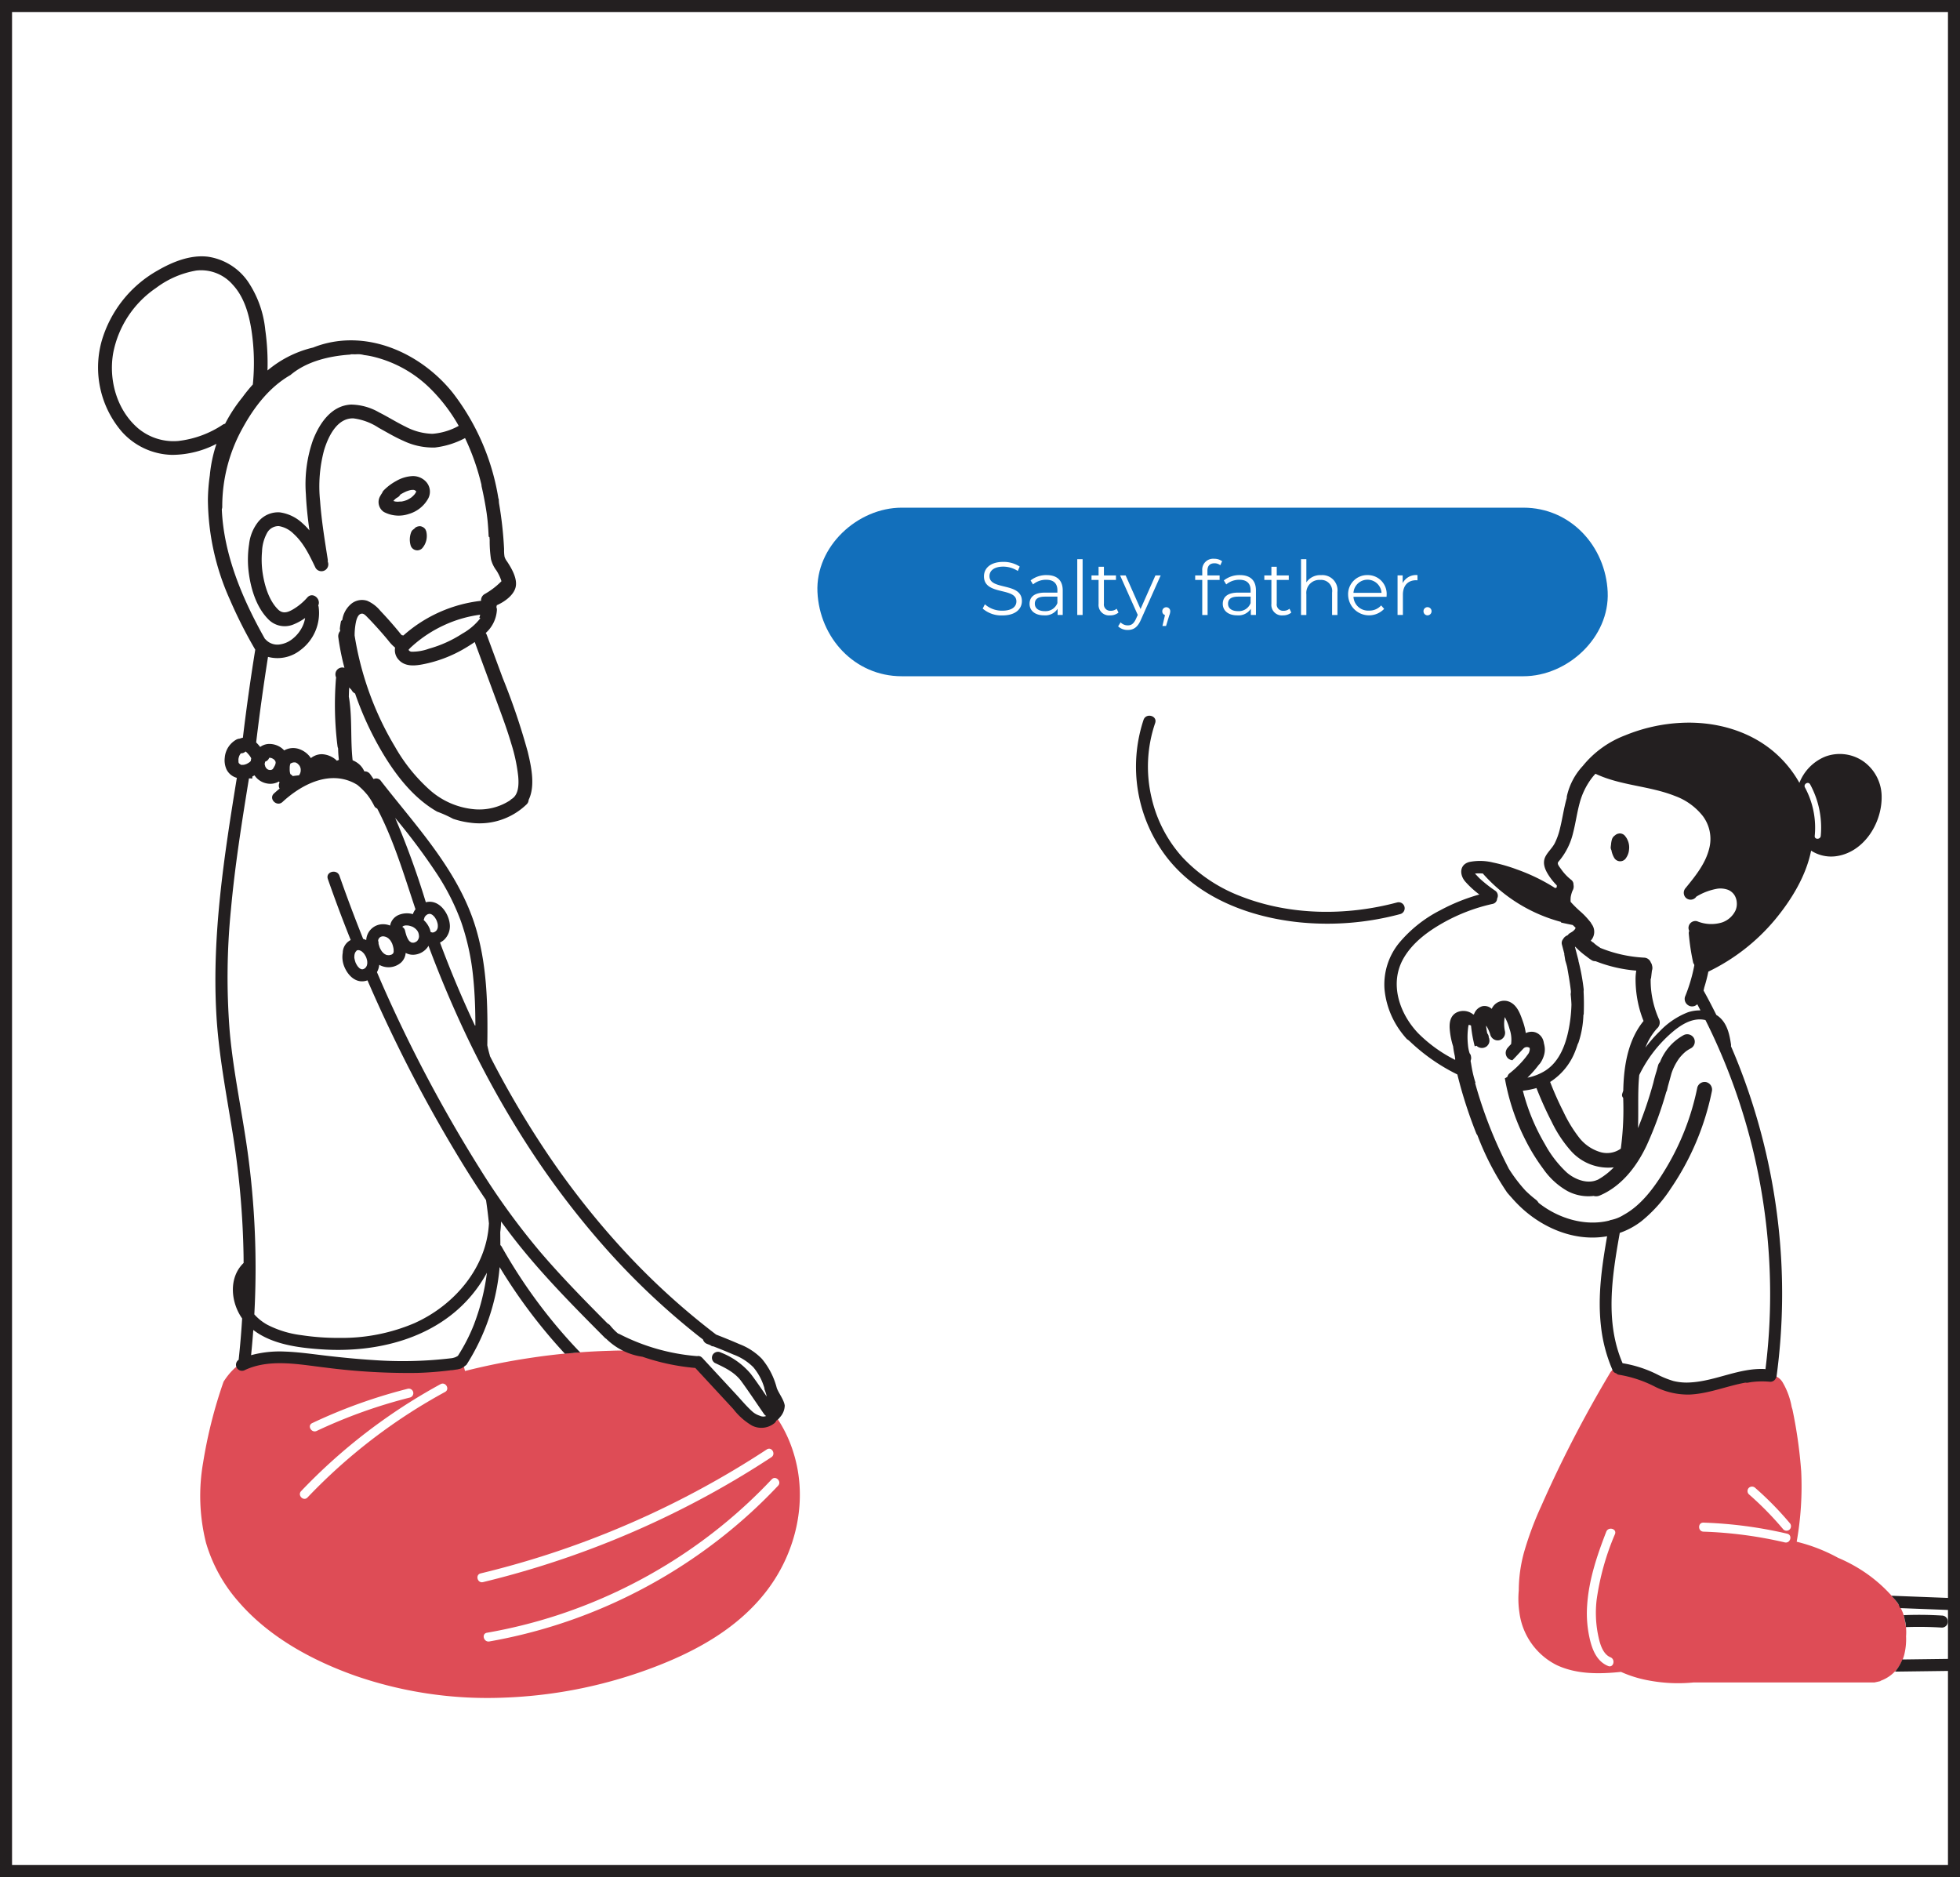<svg xmlns="http://www.w3.org/2000/svg" width="400" height="383.051" viewBox="0 0 400 383.051">
  <rect x="0" y="0" width="400" height="383.051" fill="#333333" stroke="none"/>
  <g id="Group_3517" data-name="Group 3517" transform="translate(-2169.742 -58.982)">
    <rect id="Rectangle_4949" data-name="Rectangle 4949" width="397.543" height="380.594" transform="translate(2171.534 60.214)" fill="#fff"/>
    <path id="Path_4254" data-name="Path 4254" d="M2303.023,515.816a94.638,94.638,0,0,0-26.819,16.809c-.887.791.42,2.09,1.3,1.3a92.019,92.019,0,0,1,26.006-16.335C2304.593,517.146,2304.119,515.362,2303.023,515.816Z" transform="translate(-40.959 -176.22)" fill="#fff"/>
    <g id="Group_3489" data-name="Group 3489" transform="translate(2189.787 111.298)">
      <path id="Path_4255" data-name="Path 4255" d="M2357.371,528.635a27.007,27.007,0,0,0-7.813-12.25c-.444-.39-.9-.76-1.367-1.12a27.521,27.521,0,0,0,1.948,2.041c.642.587,1.352,1.1,1.941,1.744.6.66,1.218,1.615.668,2.5-.619,1-2.151,1.039-3.169.853a5.892,5.892,0,0,1-3.049-1.855,37.887,37.887,0,0,1-2.794-3.3c-1.82-2.363-3.457-4.872-5.444-7.1a1.106,1.106,0,0,1-.1-.138c-.057-.009-.113-.022-.17-.029-.448-.146-.9-.29-1.349-.42a56.243,56.243,0,0,0-16.741-1.788,132.553,132.553,0,0,0-16.416,1.474c-4.442.662-8.848,1.555-13.2,2.648l-.254-.987c-10.5,1.367-21.021.673-31.55-.922-2.054-.311-4.182-.6-6.325-.932a2.587,2.587,0,0,1-1.1.05c-4.69-.768-7.887,1.583-10.045,4.976a95.67,95.67,0,0,0-4.168,16.49,39.362,39.362,0,0,0,.583,16.377,31.6,31.6,0,0,0,6.668,12.066c6.224,7.2,15,11.966,23.865,15.1a82.267,82.267,0,0,0,29.672,4.463,95.6,95.6,0,0,0,29.731-5.682c9.334-3.379,18.453-8.193,24.57-16.243C2357.962,548.754,2360.353,538.206,2357.371,528.635Z" transform="translate(-2215.462 -284.434)" fill="#de4c56"/>
      <path id="Path_4256" data-name="Path 4256" d="M2257.87,313.59l0,.012a1.2,1.2,0,0,0-.044-.146C2257.844,313.5,2257.856,313.545,2257.87,313.59Z" transform="translate(-2223.772 -209.475)" fill="#231f20"/>
      <path id="Path_4257" data-name="Path 4257" d="M2260.108,314.628l.025-.013a.789.789,0,0,0,.07-.048l.015-.015C2260.135,314.594,2260.1,314.622,2260.108,314.628Z" transform="translate(-2224.65 -209.898)" fill="#231f20"/>
      <path id="Path_4258" data-name="Path 4258" d="M2251.572,312.787a.706.706,0,0,1,.1-.034l.027-.015C2251.619,312.745,2251.571,312.774,2251.572,312.787Z" transform="translate(-2221.357 -209.198)" fill="#231f20"/>
      <path id="Path_4259" data-name="Path 4259" d="M2249.963,313.072a.4.4,0,0,0-.052,0l.015,0A.361.361,0,0,1,2249.963,313.072Z" transform="translate(-2220.717 -209.326)" fill="#231f20"/>
      <path id="Path_4260" data-name="Path 4260" d="M2269.457,313.768c0-.008,0-.016-.007-.024C2269.407,313.614,2269.344,313.607,2269.457,313.768Z" transform="translate(-2228.233 -209.549)" fill="#231f20"/>
      <path id="Path_4261" data-name="Path 4261" d="M2266.232,316.136l.028.032c-.013-.015-.026-.036-.038-.047Z" transform="translate(-2227.009 -210.504)" fill="#231f20"/>
      <g id="Group_3487" data-name="Group 3487" transform="translate(0 0)">
        <path id="Path_4262" data-name="Path 4262" d="M2289.621,380.931l.062.019a.132.132,0,0,0-.07-.023Z" transform="translate(-2236.034 -235.506)" fill="#231f20"/>
        <g id="Group_3486" data-name="Group 3486">
          <path id="Path_4263" data-name="Path 4263" d="M2295.4,371.463a.187.187,0,0,0,.008-.124l0,.01C2295.4,371.389,2295.4,371.437,2295.4,371.463Z" transform="translate(-2238.265 -231.807)" fill="#231f20"/>
          <path id="Path_4264" data-name="Path 4264" d="M2295.709,370.635l-.012.013c-.013.021-.027.044-.049.074C2295.658,370.726,2295.688,370.7,2295.709,370.635Z" transform="translate(-2238.362 -231.535)" fill="#231f20"/>
          <path id="Path_4265" data-name="Path 4265" d="M2299.668,376.185l.014,0C2299.808,376.15,2299.8,376.089,2299.668,376.185Z" transform="translate(-2239.913 -233.656)" fill="#231f20"/>
          <path id="Path_4266" data-name="Path 4266" d="M2297.322,375.786a.6.6,0,0,1,.066.059l.007,0C2297.365,375.8,2297.332,375.781,2297.322,375.786Z" transform="translate(-2239.008 -233.522)" fill="#231f20"/>
          <g id="Group_3485" data-name="Group 3485">
            <path id="Path_4267" data-name="Path 4267" d="M2306.357,372.076l.014.009c.028.011.055.021.079.029C2306.459,372.108,2306.432,372.09,2306.357,372.076Z" transform="translate(-2242.494 -232.091)" fill="#231f20"/>
            <path id="Path_4268" data-name="Path 4268" d="M2305.933,371.8a.418.418,0,0,1,.052.026.137.137,0,0,0-.057-.029Z" transform="translate(-2242.328 -231.983)" fill="#231f20"/>
            <path id="Path_4269" data-name="Path 4269" d="M2308.1,371.777l.014-.007a.194.194,0,0,0,.033-.026l.017-.013C2308.187,371.7,2308.167,371.7,2308.1,371.777Z" transform="translate(-2243.166 -231.951)" fill="#231f20"/>
            <path id="Path_4270" data-name="Path 4270" d="M2342.485,378.667c-.186-1.211-1.177-2.41-1.622-3.554a15.137,15.137,0,0,0-3.068-6,12.75,12.75,0,0,0-4.587-2.983c-1.562-.68-3.141-1.32-4.728-1.937a145.548,145.548,0,0,1-19.154-17.508,166.276,166.276,0,0,1-16.024-20.525,193.6,193.6,0,0,1-10.986-18.81,1.135,1.135,0,0,0-.031-.178c-.2-.675-.361-1.359-.508-2.045,0-.028.007-.054.008-.083.115-8.172-.039-16.546-2.527-24.408-2.308-7.29-6.651-13.614-11.321-19.58-2.625-3.354-5.365-6.618-7.974-9.984a1.167,1.167,0,0,0-1.383-.234c-.224-.327-.447-.655-.68-.977a1.35,1.35,0,0,0-1.215-.6,4.163,4.163,0,0,0-1.019-1.425,4.622,4.622,0,0,0-1.37-.84c-.455-4.107-.073-8.291-.675-12.392-.028-.195-.062-.388-.1-.581q.023-.943.071-1.885c.153.168.316.322.473.485a1.568,1.568,0,0,0,.708.728c.012.011.022.023.033.034a65.552,65.552,0,0,0,5.278,11.549c2.838,4.88,6.552,9.753,11.464,12.544a25.2,25.2,0,0,1,3.248,1.457,17.21,17.21,0,0,0,3.449.789,13.826,13.826,0,0,0,11.575-3.75,1.328,1.328,0,0,0,.4-.9c1.409-2.863.511-6.923-.182-9.8a134.62,134.62,0,0,0-5.1-15.044l-3.255-8.8a1.722,1.722,0,0,0-.222-.409,6.858,6.858,0,0,0,2.281-4.687,1.408,1.408,0,0,0-.107-.6c.029-.135.065-.267.094-.4.052-.018.1-.034.154-.057,1.446-.658,3.293-1.969,3.681-3.614.409-1.733-.825-3.842-1.741-5.226a3.142,3.142,0,0,1-.524-.985,8.288,8.288,0,0,1-.092-1.492l-.007-.175c0-.013,0-.024,0-.037a77.52,77.52,0,0,0-1.035-9.266q-.029-.432-.058-.863c-.019-.01-.035-.026-.055-.036A47.594,47.594,0,0,0,2274.733,172c-6.448-8.042-17.341-13.043-27.529-9.595-.331.112-.652.238-.974.363a22.435,22.435,0,0,0-8.067,3.71c-.425.31-.835.635-1.24.968a48.764,48.764,0,0,0-.455-8.292,21.388,21.388,0,0,0-3.525-9.838,12.068,12.068,0,0,0-8.193-5.088c-3.55-.419-7.164,1.034-10.182,2.78a24.327,24.327,0,0,0-11.492,14.454,20.11,20.11,0,0,0,4.111,18.467,14.148,14.148,0,0,0,10.285,4.74,19.822,19.822,0,0,0,9.043-2.252c-.015.044-.033.088-.048.133a28.66,28.66,0,0,0-1.316,6.31,38.492,38.492,0,0,0-.39,4.9,50.52,50.52,0,0,0,4.474,20.416,94.646,94.646,0,0,0,5.189,10.25q-1.447,8.955-2.523,17.965a2.632,2.632,0,0,0-.633.188,1.73,1.73,0,0,0-.643.163,4.636,4.636,0,0,0-2.421,3.713,4.516,4.516,0,0,0,.353,2.393,3.283,3.283,0,0,0,2.059,1.715c.017.006.035.007.052.012-2.59,15.939-5.1,32.062-4.181,48.254.469,8.219,2.052,16.29,3.349,24.4a174.27,174.27,0,0,1,2.2,24.708c.009.547.01,1.094.013,1.641-3.082,2.964-2.654,7.988-.3,11.323q-.256,4.227-.714,8.438a1.228,1.228,0,0,0,1.315,2.073c5.111-2.378,11.164-1.091,16.521-.473a131,131,0,0,0,18.51,1.077c2.282-.061,4.556-.244,6.82-.526a1.046,1.046,0,0,1,.1-.036.756.756,0,0,0,.139.01,6.078,6.078,0,0,0,.767-.1c.141-.018.281-.034.421-.055h0l.048-.009c.193-.039.385-.085.573-.139.083-.024.164-.056.246-.083.106-.06.213-.12.316-.187.143-.093.282-.191.419-.294s.046-.034,0,0h0l-.042.034.1-.08c.065-.052.129-.105.193-.158.023-.019.043-.041.066-.06a44.066,44.066,0,0,0,6.753-19.912,108.906,108.906,0,0,0,13.329,17.687q.784-.1,1.573-.142a11.779,11.779,0,0,1,1.448-.117l.094-.009a106.256,106.256,0,0,1-16.024-21.577,1.237,1.237,0,0,0-.273-.332q-.005-1.318-.021-2.637a21.461,21.461,0,0,0,.168-2.182c1.432,1.965,2.907,3.9,4.449,5.781,5.186,6.335,10.964,12.148,16.729,17.949a1.3,1.3,0,0,0,.282.212,13.222,13.222,0,0,0,7.395,3.664,45.084,45.084,0,0,0,10.783,2.286l7.739,8.362a13.3,13.3,0,0,0,3.8,3.381,4.222,4.222,0,0,0,4.637-.5,1.134,1.134,0,0,0,.344-.49,2.573,2.573,0,0,0,.758-.7A3.67,3.67,0,0,0,2342.485,378.667Zm-70.877-108.331a47.852,47.852,0,0,1,4.831,9.615,49.2,49.2,0,0,1,2.477,11.492c.325,3.2.426,6.423.435,9.643-.029.02-.057.042-.085.065q-3.926-8.322-7.133-16.956a4.107,4.107,0,0,0,.791-.53,3.83,3.83,0,0,0,1.189-3.333c-.284-2.309-2.265-5.023-4.877-4.365a170.449,170.449,0,0,0-6.255-17.21A127.532,127.532,0,0,1,2271.608,270.336Zm-4.552,13.8c-.046.013-.091.031-.137.044s-.1.028-.156.039l-.011,0-.292,0c-.039-.009-.078-.018-.116-.029l-.009,0c-.007,0-.027,0-.066-.02l-.014-.01a.291.291,0,0,0-.066-.019.305.305,0,0,1,.052.01c-.052-.036-.136-.1-.207-.143.042.039.054.083-.017.009l-.035-.034a.137.137,0,0,0-.038-.014.083.083,0,0,1,.033.01c-.041-.04-.083-.079-.124-.121s-.061-.069-.091-.1l0-.009c-.069-.111-.143-.219-.206-.335s-.1-.24-.167-.339c-.023-.06-.047-.121-.068-.182-.042-.116-.08-.233-.115-.351-.083-.271-.153-.547-.218-.824a1.177,1.177,0,0,0-.555-.72c.035-.036.077-.076.076-.074a.226.226,0,0,0,.024-.033,1.928,1.928,0,0,1,.174-.109l.092-.02c.063-.014.127-.033.189-.049l.06-.017h.1c.149-.007.294.011.442.01h.007c.075.014.149.026.224.043.114.025.228.056.34.091.071.022.139.048.209.071a.38.38,0,0,0,.062.014,3,3,0,0,1,.558.335c.033.029.1.08.115.093a3.518,3.518,0,0,1,.276.275s.1.118.106.133c.075.113.131.235.2.35l0,.006c.018.055.038.108.055.163.032.106.055.214.079.322,0,.045.013.133.014.153a2.6,2.6,0,0,1,.008.346.32.32,0,0,0-.033.087c-.013.058-.028.116-.045.173s-.033.1-.05.149l-.009.014a2.015,2.015,0,0,0-.167.261c-.047.05-.093.1-.144.146l-.023.018a.135.135,0,0,1-.016.014.561.561,0,0,0-.084.074c.017-.02.025-.027.038-.041C2267.227,284.036,2267.142,284.083,2267.056,284.132Zm1.771-4.609c.024-.134.116-.315.132-.454l.033-.062.073-.12c.01-.007.1-.125.124-.152.051-.053.107-.1.16-.152.022-.017.044-.036.053-.042.084-.055.171-.1.259-.149h0l.02,0c.077-.021.154-.042.232-.061h.02l.13,0c.042.011.154.03.187.04l.067.023c.069.039.141.074.209.117l.083.053a5.01,5.01,0,0,1,.387.388l.023.025.012.018c.061.089.121.177.177.27s.117.2.17.3c.02.039.047.1.064.132a4.316,4.316,0,0,1,.182.566c.005.02.021.085.033.141,0,.022.023.185.025.224,0,.1.006.2,0,.3,0,.009,0,.06,0,.1l0,.014c-.021.1-.041.192-.069.287-.009.028-.019.056-.028.084-.032.045-.087.174-.1.2s-.031.047-.047.071c-.062.064-.12.132-.187.193l-.045.039h0c-.078.041-.153.091-.23.136a.7.7,0,0,1-.069.03l-.218.053-.092,0-.055,0a2.8,2.8,0,0,1-.286-.093c-.014-.005-.029-.005-.043-.01a3.84,3.84,0,0,0-.155-.583,4.768,4.768,0,0,0-1.252-1.849C2268.81,279.571,2268.822,279.549,2268.827,279.523Zm15.46-42.945c.851,2.308,1.684,4.625,2.375,6.986a34.436,34.436,0,0,1,1.435,6.771c.127,1.553.109,3.659-1.332,4.547a1.467,1.467,0,0,0-.328.279,11.534,11.534,0,0,1-7.282,1.827,15.77,15.77,0,0,1-9.123-3.948,34.749,34.749,0,0,1-7.068-8.778,62.856,62.856,0,0,1-5.279-11.124,64.22,64.22,0,0,1-2.98-11.6,13.583,13.583,0,0,1,.239-2.61c.122-.626.43-1.871,1.286-1.862.429,0,.854.51,1.125.78.488.486.956.993,1.423,1.5q1.438,1.557,2.789,3.19a8.473,8.473,0,0,0,1.4,1.465,2.849,2.849,0,0,0,.8,2.552c1.252,1.32,3.118,1.177,4.75.873a26.821,26.821,0,0,0,8.8-3.353c.612-.367,1.258-.771,1.9-1.214Q2281.75,229.718,2284.287,236.578ZM2280.37,218a12.147,12.147,0,0,1-3.664,3.136,24.572,24.572,0,0,1-6.842,3.091,9.944,9.944,0,0,1-3.512.611.759.759,0,0,1-.643-.38.284.284,0,0,1,.021-.026c.064-.069.122-.147.187-.219.232-.249.5-.472.75-.7a25.95,25.95,0,0,1,6.108-4,25.475,25.475,0,0,1,7.558-2.228c-.057.21-.109.421-.169.63Zm.222-27.2a1.611,1.611,0,0,0,.037.353q.621,2.712,1.029,5.457c.066.522.134,1.045.186,1.564.1,1.06.171,2.124.216,3.189.056.029.108.065.162.1.015.187.033.373.047.56a25.11,25.11,0,0,0,.26,3.935,6.508,6.508,0,0,0,1.125,2.323,9.308,9.308,0,0,1,.956,1.978c.023.068.041.139.063.208-.028.024-.059.042-.086.069a15.475,15.475,0,0,1-3.386,2.564,1.457,1.457,0,0,0-.69,1.351,28.727,28.727,0,0,0-15.856,7.076,1.444,1.444,0,0,0-.31-.052c-.069-.074-.152-.147-.2-.205q-.25-.31-.5-.616-.632-.766-1.283-1.516-1.172-1.35-2.405-2.645a7.174,7.174,0,0,0-2.679-2.045,3.471,3.471,0,0,0-3.233.593,5.29,5.29,0,0,0-1.861,3.329,1.583,1.583,0,0,0-.251.217,12.835,12.835,0,0,0-.243,1.569c.02.15.044.3.065.45a1.641,1.641,0,0,0-.367,1.367,50.3,50.3,0,0,0,1.238,6.154l-.063-.02a1.41,1.41,0,0,0-1.733.984,1.47,1.47,0,0,0,.1,1c-.015.13-.031.261-.047.391a67.729,67.729,0,0,0,.321,13.574,2.015,2.015,0,0,0,.128.5c.014.335.021.671.042,1.005.027.454.07.905.118,1.356a3.589,3.589,0,0,0-.409.172,4.158,4.158,0,0,0-1.162-.835,4.6,4.6,0,0,0-1.869-.5,3.53,3.53,0,0,0-1.634.388,3.224,3.224,0,0,0-.637.41,4.719,4.719,0,0,0-2.184-1.767,3.736,3.736,0,0,0-3.265.193,4.386,4.386,0,0,0-.624-.552,4.19,4.19,0,0,0-2.429-.767,3.162,3.162,0,0,0-1.788.578c-.023.007-.048.018-.071.026a7.925,7.925,0,0,0-.81-.909q1.042-8.752,2.419-17.461a7.516,7.516,0,0,0,6.568-1.349,9.422,9.422,0,0,0,3.763-8.862,1,1,0,0,0-.084-.273c.631-1.31-1.118-2.878-2.225-1.636a11.927,11.927,0,0,1-3.035,2.492c-1.042.59-2.027.857-2.948-.057-1.9-1.885-2.781-5-3.154-7.566a18.733,18.733,0,0,1-.107-4.226,8.554,8.554,0,0,1,1.021-3.8,2.669,2.669,0,0,1,2.393-1.413,5.521,5.521,0,0,1,3.013,1.559c2.079,1.87,3.3,4.472,4.49,6.954a1.4,1.4,0,0,0,2.5-1.249,1.979,1.979,0,0,0-.012-.5c-.614-3.931-1.261-7.873-1.55-11.845a28.662,28.662,0,0,1,.8-10.376c.824-2.731,2.631-6.638,6-6.524a12.154,12.154,0,0,1,5.167,1.93c1.656.91,3.279,1.889,5.016,2.645a13.978,13.978,0,0,0,6.461,1.371,17.3,17.3,0,0,0,6.135-1.924A47.952,47.952,0,0,1,2280.592,190.794Zm-38.952,59.044-.016-.01-.023-.036-.019-.019v0l.01.009-.012-.021,0-.006v0c-.026-.078-.048-.157-.066-.237a2.156,2.156,0,0,0-.043-.251c-.007-.086-.012-.173-.014-.259-.006-.177,0-.355,0-.532,0-.085.009-.169.017-.253,0-.014,0-.028,0-.041a4.449,4.449,0,0,1,.109-.466c.005-.018.012-.037.018-.055a1.066,1.066,0,0,1,.229-.107,1.128,1.128,0,0,1,.58-.13h.126a1.367,1.367,0,0,1,.143.019c.039.019.082.039.1.049q.131.072.256.155l.02.014c.122.115.236.232.348.356l.013.021c.054.084.1.17.15.258a.959.959,0,0,0,.065.134c-.015-.019-.019-.028-.03-.044a3.192,3.192,0,0,1,.092.335l.007.037c0,.124.01.246,0,.37,0,.028,0,.057,0,.085-.023.105-.042.21-.073.314-.012.04-.025.079-.039.118-.054.1-.1.2-.159.3-.02.033-.031.071-.048.106-.444.047-.887.1-1.329.158a1.2,1.2,0,0,0-.383-.345l-.03-.017-.012-.014Zm-3.628-1.056a.383.383,0,0,0-.08.048l-.008.009c-.05.047-.08.058-.086.052l-.05.025c-.067.021-.136.033-.2.048s-.162,0-.243,0c-.065-.014-.131-.022-.195-.041-.035-.01-.072-.025-.108-.039q-.088-.046-.171-.1c-.026-.022-.055-.047-.069-.06-.051-.049-.1-.1-.146-.151-.02-.028-.039-.057-.058-.085q-.059-.1-.112-.2l0,0c.005.021.01.04.018.068-.007-.027-.015-.052-.023-.079-.033-.07-.051-.158-.039-.134-.041-.136-.075-.275-.106-.416a3.3,3.3,0,0,0,.111-.461,1.255,1.255,0,0,0,.824-.787c.064,0,.128,0,.192,0s.154.028.23.05c.048.014.094.03.141.045.095.049.189.1.28.154l.082.055.006.006a2.7,2.7,0,0,1,.219.221l.077.117c.015.026.028.052.042.078.02.065.031.131.046.2,0,.045,0,.091,0,.136-.02.095-.036.19-.065.283-.018.057-.046.121-.067.184-.124.246-.262.477-.406.71l-.094.1A.6.6,0,0,1,2238.011,248.782Zm-19.161-66.966a11.27,11.27,0,0,1-8.377-2.608c-4.279-3.7-5.985-9.757-5.054-15.25a20.8,20.8,0,0,1,8.76-13.357,18.978,18.978,0,0,1,8.232-3.556,8.562,8.562,0,0,1,7.434,2.912c2.341,2.531,3.3,6.012,3.816,9.338a44.426,44.426,0,0,1,.27,11.006,31.691,31.691,0,0,0-2.146,2.643,31.077,31.077,0,0,0-3.513,5.367,1.444,1.444,0,0,0-.462.181A20.531,20.531,0,0,1,2218.85,181.816Zm8.754,13.933a1.449,1.449,0,0,0,.086-.506,32.786,32.786,0,0,1,4.166-16.065c2.35-4.3,5.478-8.362,9.76-10.812,3.259-2.765,7.842-3.882,12.264-4.173.007-.018.016-.036.022-.055.3,0,.594,0,.892.01.144-.006.29-.017.434-.021a4.516,4.516,0,0,1,1.4.166c.468.06.935.13,1.4.228a24.8,24.8,0,0,1,12.251,6.743,34.306,34.306,0,0,1,5.667,7.481,13.139,13.139,0,0,1-5.352,1.619,12.348,12.348,0,0,1-5.464-1.44c-1.856-.9-3.6-2.01-5.444-2.936a11.758,11.758,0,0,0-5.711-1.589c-4.047.2-6.452,3.845-7.782,7.277a27.223,27.223,0,0,0-1.436,11.011c.11,2.472.385,4.936.725,7.392a12.664,12.664,0,0,0-1.417-1.456,8.462,8.462,0,0,0-4.611-2.225,5.228,5.228,0,0,0-4.355,1.841,8.888,8.888,0,0,0-1.932,4.655,20.844,20.844,0,0,0-.123,5.354c.383,3.425,1.487,7.332,3.954,9.871a4.66,4.66,0,0,0,5.235,1.146,11.381,11.381,0,0,0,2.368-1.309,6.162,6.162,0,0,1-.426,1.472,7.149,7.149,0,0,1-2.154,2.791,5.267,5.267,0,0,1-2.818,1.155,3.241,3.241,0,0,1-2.682-1.059,1.181,1.181,0,0,0-.127-.11C2231.812,214.095,2227.979,205.041,2227.6,195.749Zm3.4,50.934c.007-.043.016-.092.02-.112q.041-.186.1-.368l.038-.107a3.309,3.309,0,0,1,.168-.311c.024-.038.048-.076.073-.113s.071-.074.105-.112a1.173,1.173,0,0,0,.923-.366.139.139,0,0,1,.022.01l.075.045.034.023c.054.048.107.1.158.148a7.649,7.649,0,0,1,.513.581c.026.038.059.077.083.111.08.114.156.232.224.354.005.011.036.068.063.12a4.286,4.286,0,0,0-.079.485c-.01.031-.025.061-.038.091-.039.041-.077.082-.118.122s-.064.058-.1.086c-.088.055-.174.123-.262.176s-.19.1-.287.155a.262.262,0,0,1,.039,0,.236.236,0,0,0-.066.019l-.031.017c-.052.028-.067.026-.067.018a.787.787,0,0,1-.082.037q-.166.055-.336.1l-.086.018a3.166,3.166,0,0,0-.35.021c-.027,0-.071-.009-.114-.014.088.013.167.046-.014.008l-.023-.007h-.013l-.016,0h.013c-.021-.006-.042-.013-.064-.02a1.306,1.306,0,0,1-.455-.354c-.01-.034-.021-.069-.028-.1s-.016-.073-.023-.11C2231.006,247.106,2230.984,246.9,2231,246.683Zm48.132,115.252a36.6,36.6,0,0,1-3.353,6.586,4.2,4.2,0,0,1-.5.276,4.245,4.245,0,0,1-.719.2,83.629,83.629,0,0,1-16.151.381c-3.091-.195-6.175-.5-9.252-.852-2.908-.333-5.815-.776-8.743-.875a22.282,22.282,0,0,0-6.842.74q.261-2.571.448-5.148c3.863,2.97,9.252,3.642,13.958,3.958,11.194.753,23.272-2.183,30.684-11.142a27.725,27.725,0,0,0,3.038-4.5A45.129,45.129,0,0,1,2279.132,361.935Zm-12.012-.171a37.746,37.746,0,0,1-15.443,3.1,49.858,49.858,0,0,1-7.847-.56,20.682,20.682,0,0,1-6.9-2.1,9.972,9.972,0,0,1-2.7-2.142,173.718,173.718,0,0,0-1.391-33.326c-1.129-8.108-2.887-16.129-3.621-24.291a138.847,138.847,0,0,1,.239-24.986c.814-8.974,2.232-17.877,3.678-26.767a2.14,2.14,0,0,1,.662.045c.015-.153.03-.306.046-.458.147-.067.294-.135.434-.214a3.588,3.588,0,0,0,.591.7,3.968,3.968,0,0,0,2.371,1.012,3.491,3.491,0,0,0,2.011-.461c.043.07.09.138.138.2a1.323,1.323,0,0,0-.109.99,1.278,1.278,0,0,0,.117.257c-.394.325-.781.657-1.155,1-1.164,1.075.577,2.809,1.737,1.737,3.246-3,7.913-5.685,12.492-4.643a8.978,8.978,0,0,1,2.617,1.053c.038.018.074.04.112.058a13.892,13.892,0,0,1,2.009,1.977c.033.04.1.107.158.171-.018-.014-.019,0,.042.08l.117.16q.222.3.426.622a14.118,14.118,0,0,1,.763,1.345,1.086,1.086,0,0,0,.587.508c3.344,6.373,5.428,13.373,7.7,20.195.04.12.082.24.123.359a3.627,3.627,0,0,0-.539,1,4.449,4.449,0,0,0-2.916.174,2.945,2.945,0,0,0-1.716,2.088c0,.025,0,.049-.007.074a3.821,3.821,0,0,0-1.538-.275,3.41,3.41,0,0,0-3.341,3.243c-.025-.012-.047-.03-.073-.042a3.964,3.964,0,0,0-.549-.2q-2.56-6.386-4.838-12.88c-.517-1.484-2.891-.846-2.369.653q2.188,6.276,4.663,12.447a2.97,2.97,0,0,0-1.615,2.41.829.829,0,0,0,0,.133,5.17,5.17,0,0,0,.285,2.836c.631,1.6,2.03,3.218,3.925,3.04a3.327,3.327,0,0,0,.827-.189q4.124,9.525,8.882,18.756,4.907,9.477,10.484,18.59,2.332,3.8,4.828,7.5.352,2.37.592,4.753C2281.666,350.471,2275.115,358.12,2267.12,361.764Zm-5.338-74.992-.067,0c-.079,0-.248-.03-.338-.017l-.07-.015c-.06-.015-.117-.036-.177-.051l-.01,0c-.119-.066-.236-.133-.353-.2a.183.183,0,0,1,.016.023.141.141,0,0,0-.023-.027l-.018-.01c-.05-.03-.056-.045-.048-.049-.042-.034-.088-.067-.106-.084-.1-.1-.2-.208-.3-.314-.046-.071-.1-.14-.143-.212q-.13-.206-.238-.424c-.026-.053-.051-.107-.076-.161l-.006-.012-.008-.023a7.766,7.766,0,0,1-.24-.8,1.14,1.14,0,0,0-.037-.426c-.013-.046-.024-.093-.035-.139l0-.009v0h0l-.007-.027a.144.144,0,0,1,0-.039c0-.016.008-.031.012-.047a.277.277,0,0,0,0-.042.178.178,0,0,1,0,.031c.011-.046.021-.092.036-.137s.019-.065.023-.08c.027-.042.057-.085.088-.128-.009,0-.006-.019.033-.058l.015-.016a.277.277,0,0,0,.023-.04.18.18,0,0,1-.011.027c.039-.039.075-.08.115-.118a.312.312,0,0,0,.032-.036c.038-.024.077-.047.077-.046.041-.025.083-.047.125-.07.069-.016.144-.038.211-.06l.026-.01h0c.12,0,.24,0,.361,0h.008c.068.016.136.027.2.045a1.865,1.865,0,0,1,.291.091c.02.013.04.026.056.034.082.042.162.088.239.138.045.028.092.061.136.093l.018.018c.1.1.2.192.295.3.009.01.023.023.036.036.031.039.063.092.084.124a4.262,4.262,0,0,1,.237.4c.034.067.064.136.1.2l.006.021c.039.12.084.238.12.359q.066.228.114.459c.013.062.023.124.035.186l.01.046v.021c.015.176.012.348.02.524,0,.012,0,.026,0,.041-.009.05-.025.108-.036.147l-.023.072c-.012.026-.024.052-.03.062s-.034.05-.054.08l-.007.008c-.03.031-.063.06-.093.09-.074.045-.146.1-.224.137a.836.836,0,0,0-.13.063.461.461,0,0,1,.042-.031A2.115,2.115,0,0,0,2261.782,286.772Zm-5.787,2.829-.029-.015-.021-.006s.01,0,.014,0a1.58,1.58,0,0,1-.315-.2l-.153-.16q-.064-.066-.125-.136l-.049-.061-.069-.1c-.034-.052-.068-.105-.1-.158-.08-.133-.15-.271-.219-.411l-.025-.049c-.026-.071-.053-.16-.057-.17q-.075-.221-.127-.449c-.014-.061-.027-.122-.039-.183l-.017-.092c-.021-.139-.02-.123.006.049a1.3,1.3,0,0,1-.022-.462c0-.061,0-.122.007-.183,0-.036.032-.193.024-.171l.01-.039c.017-.072.037-.144.06-.215a.388.388,0,0,0,.01-.056c.023-.049.056-.1.077-.136s.03-.062.051-.1.068-.079.1-.117a1.214,1.214,0,0,0,.14-.182c.042-.014.085-.028.128-.039l.1-.024h.029a1.045,1.045,0,0,0,.164,0c.051.012.1.023.152.037l.052.015c.015.01.147.058.162.067.054.028.107.059.159.092.015.009.077.045.117.072l.007.007c.1.093.208.187.3.29.043.045.081.1.125.14l.01.008v0a5.853,5.853,0,0,1,.433.748l0,.012c.024.068.049.136.071.205a4.826,4.826,0,0,1,.132.525l0,.008c0,.067.01.133.013.2q0,.134,0,.267c0,.013,0,.047-.006.08-.012.059-.032.173-.032.173-.017.069-.041.137-.059.206,0,.01,0,.018,0,.028a1.807,1.807,0,0,1-.1.175c-.008.014-.044.075-.071.116l-.005.006a2.516,2.516,0,0,1-.184.21.282.282,0,0,0-.042.02c-.065.039-.126.081-.192.117l-.053.025c-.054.017-.134.042-.151.046a.666.666,0,0,1-.091.011h-.073a.194.194,0,0,0-.029.006c-.039-.01-.076-.022-.086-.025l-.085-.027C2256.067,289.629,2256.089,289.652,2255.994,289.6Zm72.227,80.377c2.019.94,4.067,1.907,5.412,3.756,1.588,2.183,3.081,4.443,4.618,6.663a1.451,1.451,0,0,0,.423.4c-.039.015-.077.036-.115.05a1.6,1.6,0,0,1-.4.066,1.738,1.738,0,0,1-.4-.037.864.864,0,0,1-.162-.04c-.074-.026-.144-.063-.217-.095a4.134,4.134,0,0,1-1.6-.929c-1.166-1.058-2.189-2.3-3.257-3.451l-6.731-7.273a1.205,1.205,0,0,0-.219-.221,1.047,1.047,0,0,0-.971-.284,41.92,41.92,0,0,1-15.847-4.5,1.334,1.334,0,0,0-.3-.111c-.283-.238-.556-.488-.816-.752q-.213-.217-.413-.443-.111-.126-.219-.255c-.015-.018-.177-.219-.1-.12a1.645,1.645,0,0,0-.583-.482c-4.693-4.726-9.365-9.481-13.695-14.545a144.967,144.967,0,0,1-12.452-17.169,292.673,292.673,0,0,1-19.831-37.447c-.372-.841-.729-1.688-1.088-2.534a3.993,3.993,0,0,0,.469-1.5c.026.014.049.033.075.047a3.873,3.873,0,0,0,4.375-.509,3,3,0,0,0,.939-1.96,3.2,3.2,0,0,0,1.538.376,3.8,3.8,0,0,0,2.3-.867,3.4,3.4,0,0,0,.818-.966q3.228,8.66,7.137,17.044a198.975,198.975,0,0,0,12.79,23.229,173.182,173.182,0,0,0,15.919,21.106,148.505,148.505,0,0,0,19.078,18.114c.365.288.736.568,1.1.853a1.355,1.355,0,0,0,.864.907c.209.079.417.164.626.244l.1.077a.918.918,0,0,0,.544.174c1.357.528,2.708,1.072,4.043,1.653a11.254,11.254,0,0,1,4.09,2.6,11.518,11.518,0,0,1,2.265,4.277.874.874,0,0,0,.058.346c.092.229.166.465.25.7.062.228.115.455.173.683-1.064-1.578-2.131-3.157-3.279-4.665a15.161,15.161,0,0,0-6.064-4.329,1.264,1.264,0,0,0-1.681.44A1.239,1.239,0,0,0,2328.221,369.977Z" transform="translate(-2202.378 -144.16)" fill="#231f20"/>
          </g>
        </g>
      </g>
      <path id="Path_4271" data-name="Path 4271" d="M2309.264,234.862l-.142-.337a1.062,1.062,0,0,0-.363-.4.7.7,0,0,0-.311-.181,1.057,1.057,0,0,0-.543-.122,1.676,1.676,0,0,0-.711.193,1.06,1.06,0,0,0-.367.33c-.015.009-.033.013-.048.023l-.285.22a1.405,1.405,0,0,0-.363.622,4.194,4.194,0,0,0-.058,2.5,1.409,1.409,0,0,0,1.733.984,1.409,1.409,0,0,0,.622-.362,3.934,3.934,0,0,0,.517-.747,4.038,4.038,0,0,0,.329-.87A3.991,3.991,0,0,0,2309.264,234.862Z" transform="translate(-2242.321 -178.754)" fill="#231f20"/>
      <g id="Group_3488" data-name="Group 3488" transform="translate(57.237 44.838)">
        <path id="Path_4272" data-name="Path 4272" d="M2305.288,218.378a3.626,3.626,0,0,0-2.8-1.215,7.385,7.385,0,0,0-3.354,1.007,10.63,10.63,0,0,0-2.546,1.92,1.391,1.391,0,0,0-.318.529,4.305,4.305,0,0,0-.342.537,2.425,2.425,0,0,0,.7,3.33,6.45,6.45,0,0,0,5.082.409,6.607,6.607,0,0,0,3.984-3.187A2.988,2.988,0,0,0,2305.288,218.378Zm-2.315,2.407-.014.022c-.031.037-.062.076-.094.112q-.158.181-.332.345c-.087.082-.177.16-.269.238-.05.034-.1.071-.15.105a6.992,6.992,0,0,1-.741.42l-.027.014-.129.05q-.176.064-.355.117c-.136.04-.274.076-.413.106l-.157.032-.058.01a6.46,6.46,0,0,0-.733.038c-.143,0-.283-.016-.424-.025-.01,0-.014,0-.023,0-.063-.01-.129-.029-.181-.041-.1-.021-.2-.052-.3-.079l.017-.026c.065-.077.13-.154.2-.225.1-.1.2-.195.313-.286.019-.014.037-.026.049-.033.1-.06.2-.128.308-.187a1.35,1.35,0,0,0,.516-.547q.368-.233.757-.431c.137-.069.278-.133.417-.2l.052-.021c.108-.039.214-.08.324-.117.153-.051.308-.1.464-.135.067-.016.133-.028.2-.042-.059.012-.036.006.006,0l.063-.014-.062.013a.8.8,0,0,1,.095-.014c.09,0,.182,0,.271-.007.021,0,.081,0,.116,0s.076.014.113.023.081.022.1.03c.12.076.295.2.1.025.053.047.1.1.155.143.021.033.057.082.071.1l.007.024a.424.424,0,0,0-.015.057.056.056,0,0,0,0,.011l0,.006C2303.125,220.524,2303.054,220.66,2302.973,220.786Z" transform="translate(-2295.569 -217.163)" fill="#231f20"/>
        <path id="Path_4273" data-name="Path 4273" d="M2306.35,221.785h-.006l.008,0Z" transform="translate(-2299.726 -218.946)" fill="#231f20"/>
      </g>
    </g>
    <path id="Path_4274" data-name="Path 4274" d="M2753.046,564.588c0-.036,0-.07,0-.106-.381-2.235-2.009-4.07-3.54-5.643a29.923,29.923,0,0,0-5.172-4.208,32.145,32.145,0,0,0-4.842-2.551,34.614,34.614,0,0,0-8.437-3.277,64.593,64.593,0,0,0,.922-14.355,95.417,95.417,0,0,0-1.794-12.667c-.053-.16-.1-.323-.151-.483a15.054,15.054,0,0,0-1.794-4.934,3,3,0,0,0-1.667-1.407,7.472,7.472,0,0,0-3.387-.775c-3.061.035-5.907,1.383-8.874,1.961a25.7,25.7,0,0,1-16.228-2.222,5.066,5.066,0,0,0-3.028-.79l-.084-.011a1.577,1.577,0,0,0-.6.021,1.607,1.607,0,0,0-.788.429.708.708,0,0,0-.063.068c-.078.093-.155.192-.223.292l0,.009a1.225,1.225,0,0,0-.26.3q-5.249,8.779-9.77,17.965-2.271,4.619-4.348,9.331a66.492,66.492,0,0,0-3.509,9.429,29.677,29.677,0,0,0-1.072,7.782,18.778,18.778,0,0,0,.125,4.458,14,14,0,0,0,7.636,10.783c4.094,1.9,8.675,1.835,13.1,1.376a24.312,24.312,0,0,0,5.687,1.752,32.264,32.264,0,0,0,9.119.405h36.921c.394-.083.785-.173,1.177-.263a1.235,1.235,0,0,0,.1-.087,7.676,7.676,0,0,0,4.9-5.74,12.885,12.885,0,0,0,.275-3.328A10.076,10.076,0,0,0,2753.046,564.588Z" transform="translate(-194.642 -175.198)" fill="#de4c56"/>
    <path id="Path_4275" data-name="Path 4275" d="M2708.647,339.412a4.768,4.768,0,0,0,.056-.741,3.667,3.667,0,0,0-.2-1.114,4.535,4.535,0,0,0-.3-.661,4.382,4.382,0,0,0-.44-.6,1.4,1.4,0,0,0-.642-.36,1.07,1.07,0,0,0-.556-.015,1.419,1.419,0,0,0-.749.362l0,0a1.529,1.529,0,0,0-.643.865,5,5,0,0,0-.173,1.016c-.029.183-.049.368-.07.556a1.075,1.075,0,0,0,.144.577,4.725,4.725,0,0,0,.581,1.593,1.409,1.409,0,0,0,2.435-.029,3.445,3.445,0,0,0,.477-1.037A2.611,2.611,0,0,0,2708.647,339.412Z" transform="translate(-206.475 -106.833)" fill="#231f20"/>
    <path id="Path_4276" data-name="Path 4276" d="M2810.251,610.158l-9.347.121c-.021.051-.037.1-.059.152a8.807,8.807,0,0,1-1.434,2.325l10.841-.141A1.229,1.229,0,0,0,2810.251,610.158Z" transform="translate(-242.929 -212.646)" fill="#231f20"/>
    <path id="Path_4277" data-name="Path 4277" d="M2810.072,595.67a74.733,74.733,0,0,0-7.79-.079,5.012,5.012,0,0,1,.214.961,4.808,4.808,0,0,1,.24,1.352c0,.042-.01.081-.011.122,2.449-.082,4.9-.056,7.348.1a1.228,1.228,0,1,0,0-2.457Z" transform="translate(-244.037 -207.001)" fill="#231f20"/>
    <path id="Path_4278" data-name="Path 4278" d="M2810.643,589.659l-12.156-.469a1.159,1.159,0,0,0-.263.022,11.516,11.516,0,0,1,1.313,1.531,1.617,1.617,0,0,1,.25.528,2.293,2.293,0,0,1,.2.434l10.654.411C2812.224,592.177,2812.222,589.721,2810.643,589.659Z" transform="translate(-242.471 -204.556)" fill="#231f20"/>
    <path id="Path_4279" data-name="Path 4279" d="M2727.561,307.051a8.453,8.453,0,0,0-7.845-1.047,9.514,9.514,0,0,0-5.3,5.368,23.264,23.264,0,0,0-5.378-6.48c-5.249-4.365-12.19-6.134-18.933-5.759a34.51,34.51,0,0,0-11.253,2.545,20.472,20.472,0,0,0-8.648,6.249,13.265,13.265,0,0,0-3.238,6.149,1.444,1.444,0,0,0-.025.378c-.587,2.013-.862,4.1-1.365,6.137a13.775,13.775,0,0,1-1.082,3.083c-.5.97-1.324,1.687-1.849,2.626-.757,1.355-.184,2.712.58,3.909a12.494,12.494,0,0,0,1.677,2.08c0,.139-.007.277-.01.416a1.715,1.715,0,0,0-.3.152,38.628,38.628,0,0,0-7.885-3.835,33.3,33.3,0,0,0-4.817-1.393,11.084,11.084,0,0,0-4.838-.11c-2.031.539-2.025,2.6-.849,3.978a18.847,18.847,0,0,0,2.9,2.659,38.906,38.906,0,0,0-7.964,3.207,26.717,26.717,0,0,0-8.441,6.714,13.414,13.414,0,0,0-2.956,9.394,17.263,17.263,0,0,0,3.335,8.682,19.08,19.08,0,0,0,1.26,1.536,2.774,2.774,0,0,1,.584.449,38.89,38.89,0,0,0,9.69,6.743q.252,1.02.529,2.032l.009.042,0,.008a93.226,93.226,0,0,0,3.376,10.073,1.019,1.019,0,0,1,.229.375,55.725,55.725,0,0,0,6.018,11.571c.28.326.555.653.85.966a26.827,26.827,0,0,0,2.33,2.39c4.307,3.877,10.166,6.353,16.032,5.73.4-.042.8-.1,1.188-.17-1.053,6.045-1.955,12.1-1.263,18.256a30.831,30.831,0,0,0,2.424,9.164,1.019,1.019,0,0,0,.7.548.906.906,0,0,0,.527.289,24.721,24.721,0,0,1,7.2,2.347A14.988,14.988,0,0,0,2692,436.2c3.908-.169,7.588-1.743,11.4-2.433a1.5,1.5,0,0,0,.551,0q.3-.056.6-.1c.072-.011.419-.083.091-.015.09-.019.188-.023.28-.034q.582-.064,1.168-.089a17.417,17.417,0,0,1,2.389.067,1.217,1.217,0,0,0,1.174-.881c.025-.006.049-.015.074-.022a126,126,0,0,0,.335-31.525,128.234,128.234,0,0,0-8.1-32.407q-.729-1.84-1.516-3.655a1,1,0,0,0,.012-.345c-.32-2.165-.813-4.439-2.674-5.818-.1-.073-.206-.129-.309-.195-.839-1.68-1.7-3.348-2.616-4.989.044-.211.1-.419.141-.63q.5-1.594.833-3.233a40.759,40.759,0,0,0,13.6-10.6c3.3-3.982,6.337-8.884,7.372-14.091a7.529,7.529,0,0,0,4.941,1.155c5.722-.682,9.492-6.631,9.455-12.1A8.86,8.86,0,0,0,2727.561,307.051ZM2644.518,358.2c-1.354.66-1.575,2.091-1.465,3.452a15.543,15.543,0,0,0,.692,3.489,16.48,16.48,0,0,0,.341,1.949c.033.232.06.464.094.7-.015.034-.025.071-.038.106a29.12,29.12,0,0,1-7.52-5.421c-3.868-4.053-5.963-10.224-2.949-15.376,1.846-3.155,4.916-5.414,8.049-7.179a36.686,36.686,0,0,1,10.069-3.844,1.134,1.134,0,0,0,.935-1.091,1.237,1.237,0,0,0-.414-1.62,27.12,27.12,0,0,1-3.155-2.492c-.319-.3-.621-.669-.951-.969a2.373,2.373,0,0,1,.241-.044,9.773,9.773,0,0,1,1.387.014,1.407,1.407,0,0,0,.118.162,32.4,32.4,0,0,0,15.791,9.706c.015.047.034.093.049.14.785.18,1.574.34,2.364.5.165.158.334.31.491.476.037.039.071.082.107.122a2.456,2.456,0,0,0-.143.252.143.143,0,0,0-.006.016c-.059.061-.114.128-.174.189-.078.078-.164.147-.243.224l-.009.007c-.185.127-.374.242-.57.351a1.407,1.407,0,0,0-.475.447,1.773,1.773,0,0,0-.735.49,1.424,1.424,0,0,0-.182.275,1.217,1.217,0,0,0-.271,1.128l.506,1.939c-.007.023-.019.042-.025.064.06.343.118.687.172,1.033.01.068.018.137.029.206.139.44.27.884.384,1.333.28,1.608.574,3.211.757,4.837a2.214,2.214,0,0,1-.036.7c.075.723.136,1.446.162,2.169a29.879,29.879,0,0,1-.662,5.511c-.667,3.05-1.965,6.255-4.724,7.983a10.652,10.652,0,0,1-3.6,1.4,21.927,21.927,0,0,0,2.326-2.635,2.09,2.09,0,0,0,.3-.343,5.547,5.547,0,0,0,.72-1.478,4.1,4.1,0,0,0,.193-1.639,5.314,5.314,0,0,0-.176-.926,3.056,3.056,0,0,0-.294-.977,2.582,2.582,0,0,0-1.5-1.27c-.024-.008-.049-.008-.073-.015a1.373,1.373,0,0,0-.339-.07,2.8,2.8,0,0,0-1.493.256,11.56,11.56,0,0,0-.54-2.23c-.5-1.436-1.053-3.162-2.442-3.978a2.777,2.777,0,0,0-3.968,1.265,2.143,2.143,0,0,0-1.9-.547,2.51,2.51,0,0,0-1.7,1.618c-.049.03-.092.066-.137.1A3.179,3.179,0,0,0,2644.518,358.2Zm36.72-3.311a22.286,22.286,0,0,0,1.372,5.076c-2.872,3.513-3.839,8.151-4.083,12.622-.029.53-.046,1.061-.058,1.593-.067.212-.145.421-.208.635a.823.823,0,0,0,.19.838,59.757,59.757,0,0,1-.484,10.368,4.853,4.853,0,0,1-4.326.654,8.6,8.6,0,0,1-4.29-3.061,27.737,27.737,0,0,1-3.1-5.131,65.944,65.944,0,0,1-2.706-6.074,12.97,12.97,0,0,0,5.174-6.428c.171-.432.326-.873.468-1.319a1.335,1.335,0,0,0,.15-.3,19.785,19.785,0,0,0,1-5.659c.023-.023.041-.052.062-.077.055-1.494.058-2.989-.017-4.487a3.447,3.447,0,0,1,.02-.556,42.191,42.191,0,0,0-1.027-5.675c-.012-.038-.026-.075-.039-.113a1.239,1.239,0,0,0-.037-.3q-.345-1.327-.692-2.652c.028,0,.055-.013.083-.018a16.07,16.07,0,0,0,2.265,1.97c.119.093.237.185.356.276q.354.266.73.5a1.141,1.141,0,0,0,.571.182,1.184,1.184,0,0,0,.241.022c.018.007.034.018.052.025a29.029,29.029,0,0,0,8.219,1.89,10.328,10.328,0,0,0-.145,1.962A23.517,23.517,0,0,0,2681.238,354.893Zm-4.694,34.939a13.9,13.9,0,0,1-3.281,2.537c-.05.017-.1.031-.15.052-2.063.872-4.558-.144-6.145-1.507a22.657,22.657,0,0,1-4.5-5.829,41.827,41.827,0,0,1-4.49-10.89,14.946,14.946,0,0,0,2.777-.539,72.473,72.473,0,0,0,3.105,6.888,25.677,25.677,0,0,0,3.967,5.984A10.207,10.207,0,0,0,2676.544,389.832Zm27.622-6.574a125.687,125.687,0,0,1,4.279,32.2,122.557,122.557,0,0,1-.955,15.574,1.352,1.352,0,0,0-.3-.044c-5.167-.187-9.828,2.425-14.916,2.737a11.34,11.34,0,0,1-3.583-.291,18.78,18.78,0,0,1-3.333-1.356,24.59,24.59,0,0,0-7.027-2.269c-3.63-8.43-2.151-17.721-.576-26.592a15.724,15.724,0,0,0,4.37-2.347,28.616,28.616,0,0,0,6.052-6.724,54.324,54.324,0,0,0,8.368-19.791,1.574,1.574,0,0,0-1.073-1.889,1.551,1.551,0,0,0-1.889,1.072A51.984,51.984,0,0,1,2687.2,390c-2.192,3.638-4.887,7.489-8.673,9.549a7.6,7.6,0,0,1-2.785,1.065l-.007.044c-.064.017-.125.039-.189.055-4.971,1.212-10.431-.51-14.362-3.638a2.069,2.069,0,0,0-.579-.666,22.513,22.513,0,0,1-2.082-1.815,30.934,30.934,0,0,1-3.454-4.549c-.014-.032-.021-.063-.037-.094a89.832,89.832,0,0,1-6.81-17.364l.108.039a23.4,23.4,0,0,1-.814-3.348c-.055-.311-.1-.624-.156-.936-.011-.006-.021-.014-.031-.02,0-.076,0-.152,0-.227s.025-.139.045-.207a1.167,1.167,0,0,0,.028-.612,1.148,1.148,0,0,0-.183-.571,1.233,1.233,0,0,0-.126-.178c0-.011,0-.021,0-.033a7.357,7.357,0,0,1-.314-1.581l0,.079c0-.058,0-.13-.008-.163-.016-.144-.029-.287-.04-.432q-.031-.4-.041-.805a14.845,14.845,0,0,1,.05-1.611q.016-.185.036-.37c.007-.063.029-.475.009-.084a4.875,4.875,0,0,1,.129-.757.861.861,0,0,1,.489.141,26.744,26.744,0,0,0,.755,4.231l.018-.008c.114-.038.227-.084.34-.125.009.01.017.021.026.031a1.579,1.579,0,0,0,2.172,0l.24-.311a1.529,1.529,0,0,0,.209-.775l-.054-.408a1.552,1.552,0,0,0-.086-.2,1.182,1.182,0,0,0-.011-.124,1.138,1.138,0,0,0-.183-.571,1.164,1.164,0,0,0-.12-.17c-.066-.34-.128-.681-.177-1.024-.019-.149-.036-.3-.052-.448.006-.026.011-.053.016-.079.029.047.063.09.092.136a7.478,7.478,0,0,1,.758,1.735,1.587,1.587,0,0,0,.729.918l.011.006a1.512,1.512,0,0,0,1.149.15,1.568,1.568,0,0,0,1.073-1.889,7.188,7.188,0,0,1-.018-2.812,10.035,10.035,0,0,1,.964,2.4,6.608,6.608,0,0,1,.358,2.8,2.207,2.207,0,0,0-.023.3c-.23.23-.454.468-.666.719a1.642,1.642,0,0,0-.449,1.086,1.563,1.563,0,0,0,.449,1.086,1.738,1.738,0,0,0,.912.418l.017-.015c.778-.78,1.505-1.607,2.266-2.4a.976.976,0,0,1,1.238-.109c.009.034.015.069.022.1a2.9,2.9,0,0,1,0,.335,3.592,3.592,0,0,1-.139.493c-.049.1-.1.2-.155.294a2.319,2.319,0,0,0-.149.187c-.108.151-.219.3-.33.447a19.693,19.693,0,0,1-3.4,3.382,1.274,1.274,0,0,0-.379.658c-.129.082-.254.17-.387.246a.959.959,0,0,1-.137.061,44.776,44.776,0,0,0,4.28,12.738,39.489,39.489,0,0,0,3.564,5.754,15,15,0,0,0,4.93,4.516,9.13,9.13,0,0,0,5.341,1,1.883,1.883,0,0,0,1.287-.1c4.477-1.914,7.585-6.011,9.59-10.314a77.221,77.221,0,0,0,3.95-10.815,1.265,1.265,0,0,0,.163-.391c.058-.271.124-.54.186-.811q.368-1.289.714-2.577a11.548,11.548,0,0,1,1.467-2.925l.149-.208.111-.139q.192-.231.4-.45a7.87,7.87,0,0,1,.893-.825l.087-.06c.1-.069.205-.139.31-.205.19-.119.386-.227.584-.33a1.546,1.546,0,0,0,.551-2.1,1.572,1.572,0,0,0-2.1-.551,10.787,10.787,0,0,0-4.8,5.5,1.481,1.481,0,0,0-.391.687c-.1.375-.2.752-.3,1.128-.262.8-.48,1.612-.667,2.417a83.279,83.279,0,0,1-3.125,9.231c.1-2.755,0-5.537.088-8.281.028-.843.08-1.7.168-2.558a27.012,27.012,0,0,1,6.548-8.575c1.839-1.6,4.232-3.194,6.794-2.675.061.012.116.031.175.045A123.8,123.8,0,0,1,2704.166,383.258Zm-2.8-45.823a4.736,4.736,0,0,1-2.726,2.422,7.524,7.524,0,0,1-5.105-.246,1.418,1.418,0,0,0-1.71,1.023,1.3,1.3,0,0,0,.106.94,1.182,1.182,0,0,0-.089.556,45.367,45.367,0,0,0,.917,6.026,1,1,0,0,1,.216.434,33.524,33.524,0,0,1-1.917,6.467,1.537,1.537,0,0,0,.155,1.183,1.564,1.564,0,0,0,.917.706,1.487,1.487,0,0,0,1.442-.391c.223.415.433.836.652,1.254a7.715,7.715,0,0,0-2.564.388,15.9,15.9,0,0,0-5.792,3.92,28.406,28.406,0,0,0-2.879,3.283,12.55,12.55,0,0,1,2.357-3.891,1.6,1.6,0,0,0,.377-1.975,19.87,19.87,0,0,1-1.461-5.056,18.969,18.969,0,0,1-.2-2.416c0-.243-.006-.488,0-.732l.067,0,.187-1.626a1.65,1.65,0,0,0,.034-1.025,1.527,1.527,0,0,0-.256-.643,1.51,1.51,0,0,0-1.375-.991,27.451,27.451,0,0,1-8.945-1.994,1.431,1.431,0,0,0-.171-.133c-.231-.143-.451-.3-.669-.462-.139-.113-.279-.225-.411-.346a1.143,1.143,0,0,0-.354-.251c-.112-.092-.222-.187-.333-.281a2.653,2.653,0,0,0,.192-3.373c-.019-.029-.041-.056-.06-.086-.007-.014-.013-.029-.021-.043-.041-.08-.092-.155-.136-.233-.075-.1-.157-.19-.236-.285-.057-.074-.119-.142-.178-.214l-.02-.023a15.145,15.145,0,0,0-1.474-1.532,23.66,23.66,0,0,1-2.042-1.981c-.047-.055-.092-.111-.137-.166a6.616,6.616,0,0,1,.018-.966,6.243,6.243,0,0,1,.334-1.2c.026-.053.048-.107.075-.16a1.64,1.64,0,0,0,.162-1.141,1.193,1.193,0,0,0-.415-.967,10.088,10.088,0,0,1-2.06-2.148c-.205-.3-.7-.87-.722-1.23-.015-.23.125-.362.293-.557a13.823,13.823,0,0,0,2.81-5.649c.532-2.035.8-4.128,1.357-6.157a14.692,14.692,0,0,1,2.51-5.122c.223-.289.462-.561.708-.827,5.137,2.438,10.978,2.443,16.236,4.538a12.819,12.819,0,0,1,5.651,4.061,7.777,7.777,0,0,1,1.34,6.608c-.749,3.118-2.83,5.665-4.815,8.1a1.449,1.449,0,0,0,.021,1.993,1.42,1.42,0,0,0,1.992-.021l.161-.2a12.2,12.2,0,0,1,4.382-1.635,4.57,4.57,0,0,1,2.125.256,2.862,2.862,0,0,1,1.28,1.08,3.259,3.259,0,0,1,.472,1.54A3.334,3.334,0,0,1,2701.364,337.435Z" transform="translate(-177.449 -92.632)" fill="#231f20"/>
    <path id="Path_4280" data-name="Path 4280" d="M2298.085,518.809a116.1,116.1,0,0,0-22.78,16.265q-2.925,2.677-5.66,5.552c-.818.859.483,2.163,1.3,1.3a114.1,114.1,0,0,1,21.237-17.5q3.344-2.132,6.829-4.027C2300.056,519.833,2299.127,518.241,2298.085,518.809Z" transform="translate(-38.443 -177.357)" fill="#fff"/>
    <path id="Path_4281" data-name="Path 4281" d="M2292.669,520.391a106.428,106.428,0,0,0-19.5,7.008c-1.071.507-.137,2.1.93,1.591a104,104,0,0,1,19.063-6.823A.922.922,0,0,0,2292.669,520.391Z" transform="translate(-39.718 -178.001)" fill="#fff"/>
    <path id="Path_4282" data-name="Path 4282" d="M2387.434,540.471a186.277,186.277,0,0,1-44.93,21.508q-6.659,2.147-13.465,3.788c-1.152.279-.664,2.056.49,1.777a188.257,188.257,0,0,0,46.621-18.118q6.245-3.446,12.213-7.364C2389.351,541.415,2388.429,539.818,2387.434,540.471Z" transform="translate(-61.204 -185.701)" fill="#fff"/>
    <path id="Path_4283" data-name="Path 4283" d="M2389.236,550.333a103.937,103.937,0,0,1-20.149,16.616,105.324,105.324,0,0,1-23.633,11.123,104.218,104.218,0,0,1-14.328,3.561c-1.166.2-.672,1.979.49,1.777A105.832,105.832,0,0,0,2356.9,575.6a107.258,107.258,0,0,0,22.588-13.8,104.193,104.193,0,0,0,11.048-10.166C2391.351,550.773,2390.05,549.468,2389.236,550.333Z" transform="translate(-62.006 -189.456)" fill="#fff"/>
    <path id="Path_4284" data-name="Path 4284" d="M2702.758,568.007c.43-1.106-1.351-1.585-1.777-.49-1.874,4.82-3.562,9.807-3.9,15.005a23.118,23.118,0,0,0,.68,7.465c.556,2.072,1.506,4.074,3.593,4.931,1.1.45,1.573-1.332.49-1.776-1.786-.734-2.293-3.328-2.618-4.992a22.919,22.919,0,0,1-.21-6.729A52.425,52.425,0,0,1,2702.758,568.007Z" transform="translate(-203.43 -195.956)" fill="#fff"/>
    <path id="Path_4285" data-name="Path 4285" d="M2752.286,567.141a87.868,87.868,0,0,0-17.081-2.257c-1.186-.039-1.184,1.8,0,1.843a85.246,85.246,0,0,1,16.592,2.191C2752.95,569.188,2753.443,567.411,2752.286,567.141Z" transform="translate(-217.815 -195.179)" fill="#fff"/>
    <path id="Path_4286" data-name="Path 4286" d="M2759.007,560.349a65.6,65.6,0,0,0-7.043-7.178.944.944,0,0,0-1.3,0,.93.93,0,0,0,0,1.3,65.645,65.645,0,0,1,7.043,7.178.929.929,0,0,0,1.3,0A.941.941,0,0,0,2759.007,560.349Z" transform="translate(-224.018 -190.559)" fill="#fff"/>
    <path id="Path_4287" data-name="Path 4287" d="M2770.494,319.421c-.377-.7-1.438-.076-1.061.62a17.262,17.262,0,0,1,1.994,9.886c-.076.786,1.153.781,1.228,0A18.41,18.41,0,0,0,2770.494,319.421Z" transform="translate(-231.332 -100.361)" fill="#fff"/>
    <path id="Path_4288" data-name="Path 4288" d="M2602.626,244.861c-.418-9.317-7.557-17.2-17.2-17.2H2458.554c-9,0-17.613,7.91-17.2,17.2.417,9.318,7.557,17.2,17.2,17.2h126.874C2594.424,262.059,2603.042,254.149,2602.626,244.861Z" transform="translate(-104.785 -65.078)" fill="#126fbb"/>
    <path id="Path_4289" data-name="Path 4289" d="M2600.473,334.89c-10.359,2.766-21.825,2.678-31.883-1.257a31.814,31.814,0,0,1-11.914-7.964,27.166,27.166,0,0,1-6.291-12.1,27.582,27.582,0,0,1,.721-15.292c.515-1.5-1.857-2.142-2.369-.653A30.367,30.367,0,0,0,2553.5,325.7c6.494,8.345,17.1,12.273,27.333,13.268a57.381,57.381,0,0,0,20.292-1.708A1.229,1.229,0,0,0,2600.473,334.89Z" transform="translate(-145.618 -91.742)" fill="#231f20"/>
    <g id="Group_3490" data-name="Group 3490" transform="translate(2370.292 173.015)">
      <path id="Path_4290" data-name="Path 4290" d="M2496.266,255.2l.445-.875a5.277,5.277,0,0,0,3.546,1.305c2.01,0,2.886-.845,2.886-1.9,0-2.948-6.617-1.136-6.617-5.112,0-1.582,1.228-2.948,3.962-2.948a6.073,6.073,0,0,1,3.331.951l-.384.906a5.533,5.533,0,0,0-2.947-.891c-1.966,0-2.84.875-2.84,1.949,0,2.948,6.616,1.167,6.616,5.081,0,1.582-1.259,2.932-4.006,2.932A5.822,5.822,0,0,1,2496.266,255.2Z" transform="translate(-2496.266 -245.039)" fill="#fff"/>
      <path id="Path_4291" data-name="Path 4291" d="M2518.609,253.2v5h-1.043v-1.258a3.031,3.031,0,0,1-2.778,1.335c-1.827,0-2.948-.951-2.948-2.349,0-1.243.8-2.287,3.116-2.287h2.564v-.491c0-1.381-.783-2.134-2.288-2.134a4.114,4.114,0,0,0-2.687.952l-.491-.814a5.131,5.131,0,0,1,3.285-1.09C2517.428,250.068,2518.609,251.112,2518.609,253.2Zm-1.089,2.578v-1.32h-2.533c-1.565,0-2.072.614-2.072,1.443,0,.937.752,1.52,2.042,1.52A2.585,2.585,0,0,0,2517.52,255.778Z" transform="translate(-2502.275 -246.737)" fill="#fff"/>
      <path id="Path_4292" data-name="Path 4292" d="M2527.689,244.769h1.09v11.39h-1.09Z" transform="translate(-2508.389 -244.692)" fill="#fff"/>
      <path id="Path_4293" data-name="Path 4293" d="M2537.926,256.642a2.6,2.6,0,0,1-1.7.568,2.139,2.139,0,0,1-2.364-2.349V249.98h-1.443v-.921h1.443v-1.765h1.09v1.765h2.456v.921h-2.456V254.8a1.293,1.293,0,0,0,1.4,1.473,1.8,1.8,0,0,0,1.2-.415Z" transform="translate(-2510.212 -245.666)" fill="#fff"/>
      <path id="Path_4294" data-name="Path 4294" d="M2549.953,250.167l-4.037,9.042c-.675,1.581-1.535,2.088-2.686,2.088a2.762,2.762,0,0,1-1.965-.737l.507-.813a2.015,2.015,0,0,0,1.474.614c.722,0,1.212-.338,1.673-1.351l.354-.782-3.608-8.06h1.136l3.04,6.862,3.04-6.862Z" transform="translate(-2513.627 -246.775)" fill="#fff"/>
      <path id="Path_4295" data-name="Path 4295" d="M2557.567,261.544a2.511,2.511,0,0,1-.216.891l-.644,2.118h-.737l.523-2.226a.776.776,0,0,1-.553-.783.814.814,0,1,1,1.628,0Z" transform="translate(-2519.288 -250.844)" fill="#fff"/>
      <path id="Path_4296" data-name="Path 4296" d="M2569.366,247.085v.951h2.487v.921H2569.4v7.154h-1.09v-7.154h-1.443v-.921h1.443v-1a2.223,2.223,0,0,1,2.441-2.395,2.561,2.561,0,0,1,1.612.507l-.369.813a1.849,1.849,0,0,0-1.2-.4C2569.858,245.565,2569.366,246.087,2569.366,247.085Z" transform="translate(-2523.503 -244.644)" fill="#fff"/>
      <path id="Path_4297" data-name="Path 4297" d="M2582.809,253.2v5h-1.044v-1.258a3.03,3.03,0,0,1-2.778,1.335c-1.827,0-2.948-.951-2.948-2.349,0-1.243.8-2.287,3.116-2.287h2.564v-.491c0-1.381-.783-2.134-2.287-2.134a4.115,4.115,0,0,0-2.687.952l-.491-.814a5.129,5.129,0,0,1,3.285-1.09C2581.627,250.068,2582.809,251.112,2582.809,253.2Zm-1.09,2.578v-1.32h-2.534c-1.565,0-2.072.614-2.072,1.443,0,.937.753,1.52,2.042,1.52A2.585,2.585,0,0,0,2581.719,255.778Z" transform="translate(-2527.043 -246.737)" fill="#fff"/>
      <path id="Path_4298" data-name="Path 4298" d="M2595.35,256.642a2.6,2.6,0,0,1-1.7.568,2.139,2.139,0,0,1-2.364-2.349V249.98h-1.443v-.921h1.443v-1.765h1.09v1.765h2.456v.921h-2.456V254.8a1.293,1.293,0,0,0,1.4,1.473,1.8,1.8,0,0,0,1.2-.415Z" transform="translate(-2532.367 -245.666)" fill="#fff"/>
      <path id="Path_4299" data-name="Path 4299" d="M2609.469,251.477v4.682h-1.09v-4.575a2.255,2.255,0,0,0-2.426-2.579,2.648,2.648,0,0,0-2.825,2.917v4.237h-1.09v-11.39h1.09V249.5a3.411,3.411,0,0,1,3.024-1.473A3.091,3.091,0,0,1,2609.469,251.477Z" transform="translate(-2537.074 -244.692)" fill="#fff"/>
      <path id="Path_4300" data-name="Path 4300" d="M2625.533,254.5h-6.754a2.989,2.989,0,0,0,3.178,2.809,3.182,3.182,0,0,0,2.471-1.059l.614.706a4.269,4.269,0,0,1-7.353-2.794,3.889,3.889,0,0,1,3.945-4.1,3.848,3.848,0,0,1,3.915,4.1C2625.548,254.259,2625.533,254.382,2625.533,254.5Zm-6.754-.814h5.726a2.869,2.869,0,0,0-5.726,0Z" transform="translate(-2543.111 -246.737)" fill="#fff"/>
      <path id="Path_4301" data-name="Path 4301" d="M2638.181,250.068v1.059c-.092,0-.184-.015-.261-.015-1.688,0-2.717,1.075-2.717,2.978V258.2h-1.09v-8.075h1.044v1.582A3.044,3.044,0,0,1,2638.181,250.068Z" transform="translate(-2549.448 -246.737)" fill="#fff"/>
      <path id="Path_4302" data-name="Path 4302" d="M2642.738,261.544a.813.813,0,0,1,.814-.829.825.825,0,0,1,.829.829.839.839,0,0,1-.829.844A.826.826,0,0,1,2642.738,261.544Z" transform="translate(-2552.776 -250.844)" fill="#fff"/>
    </g>
    <path id="Path_4303" data-name="Path 4303" d="M2569.742,442.033h-400V58.982h400ZM2172.2,439.576h395.086V61.439H2172.2Z" transform="translate(0 0)" fill="#231f20"/>
  </g>
</svg>
